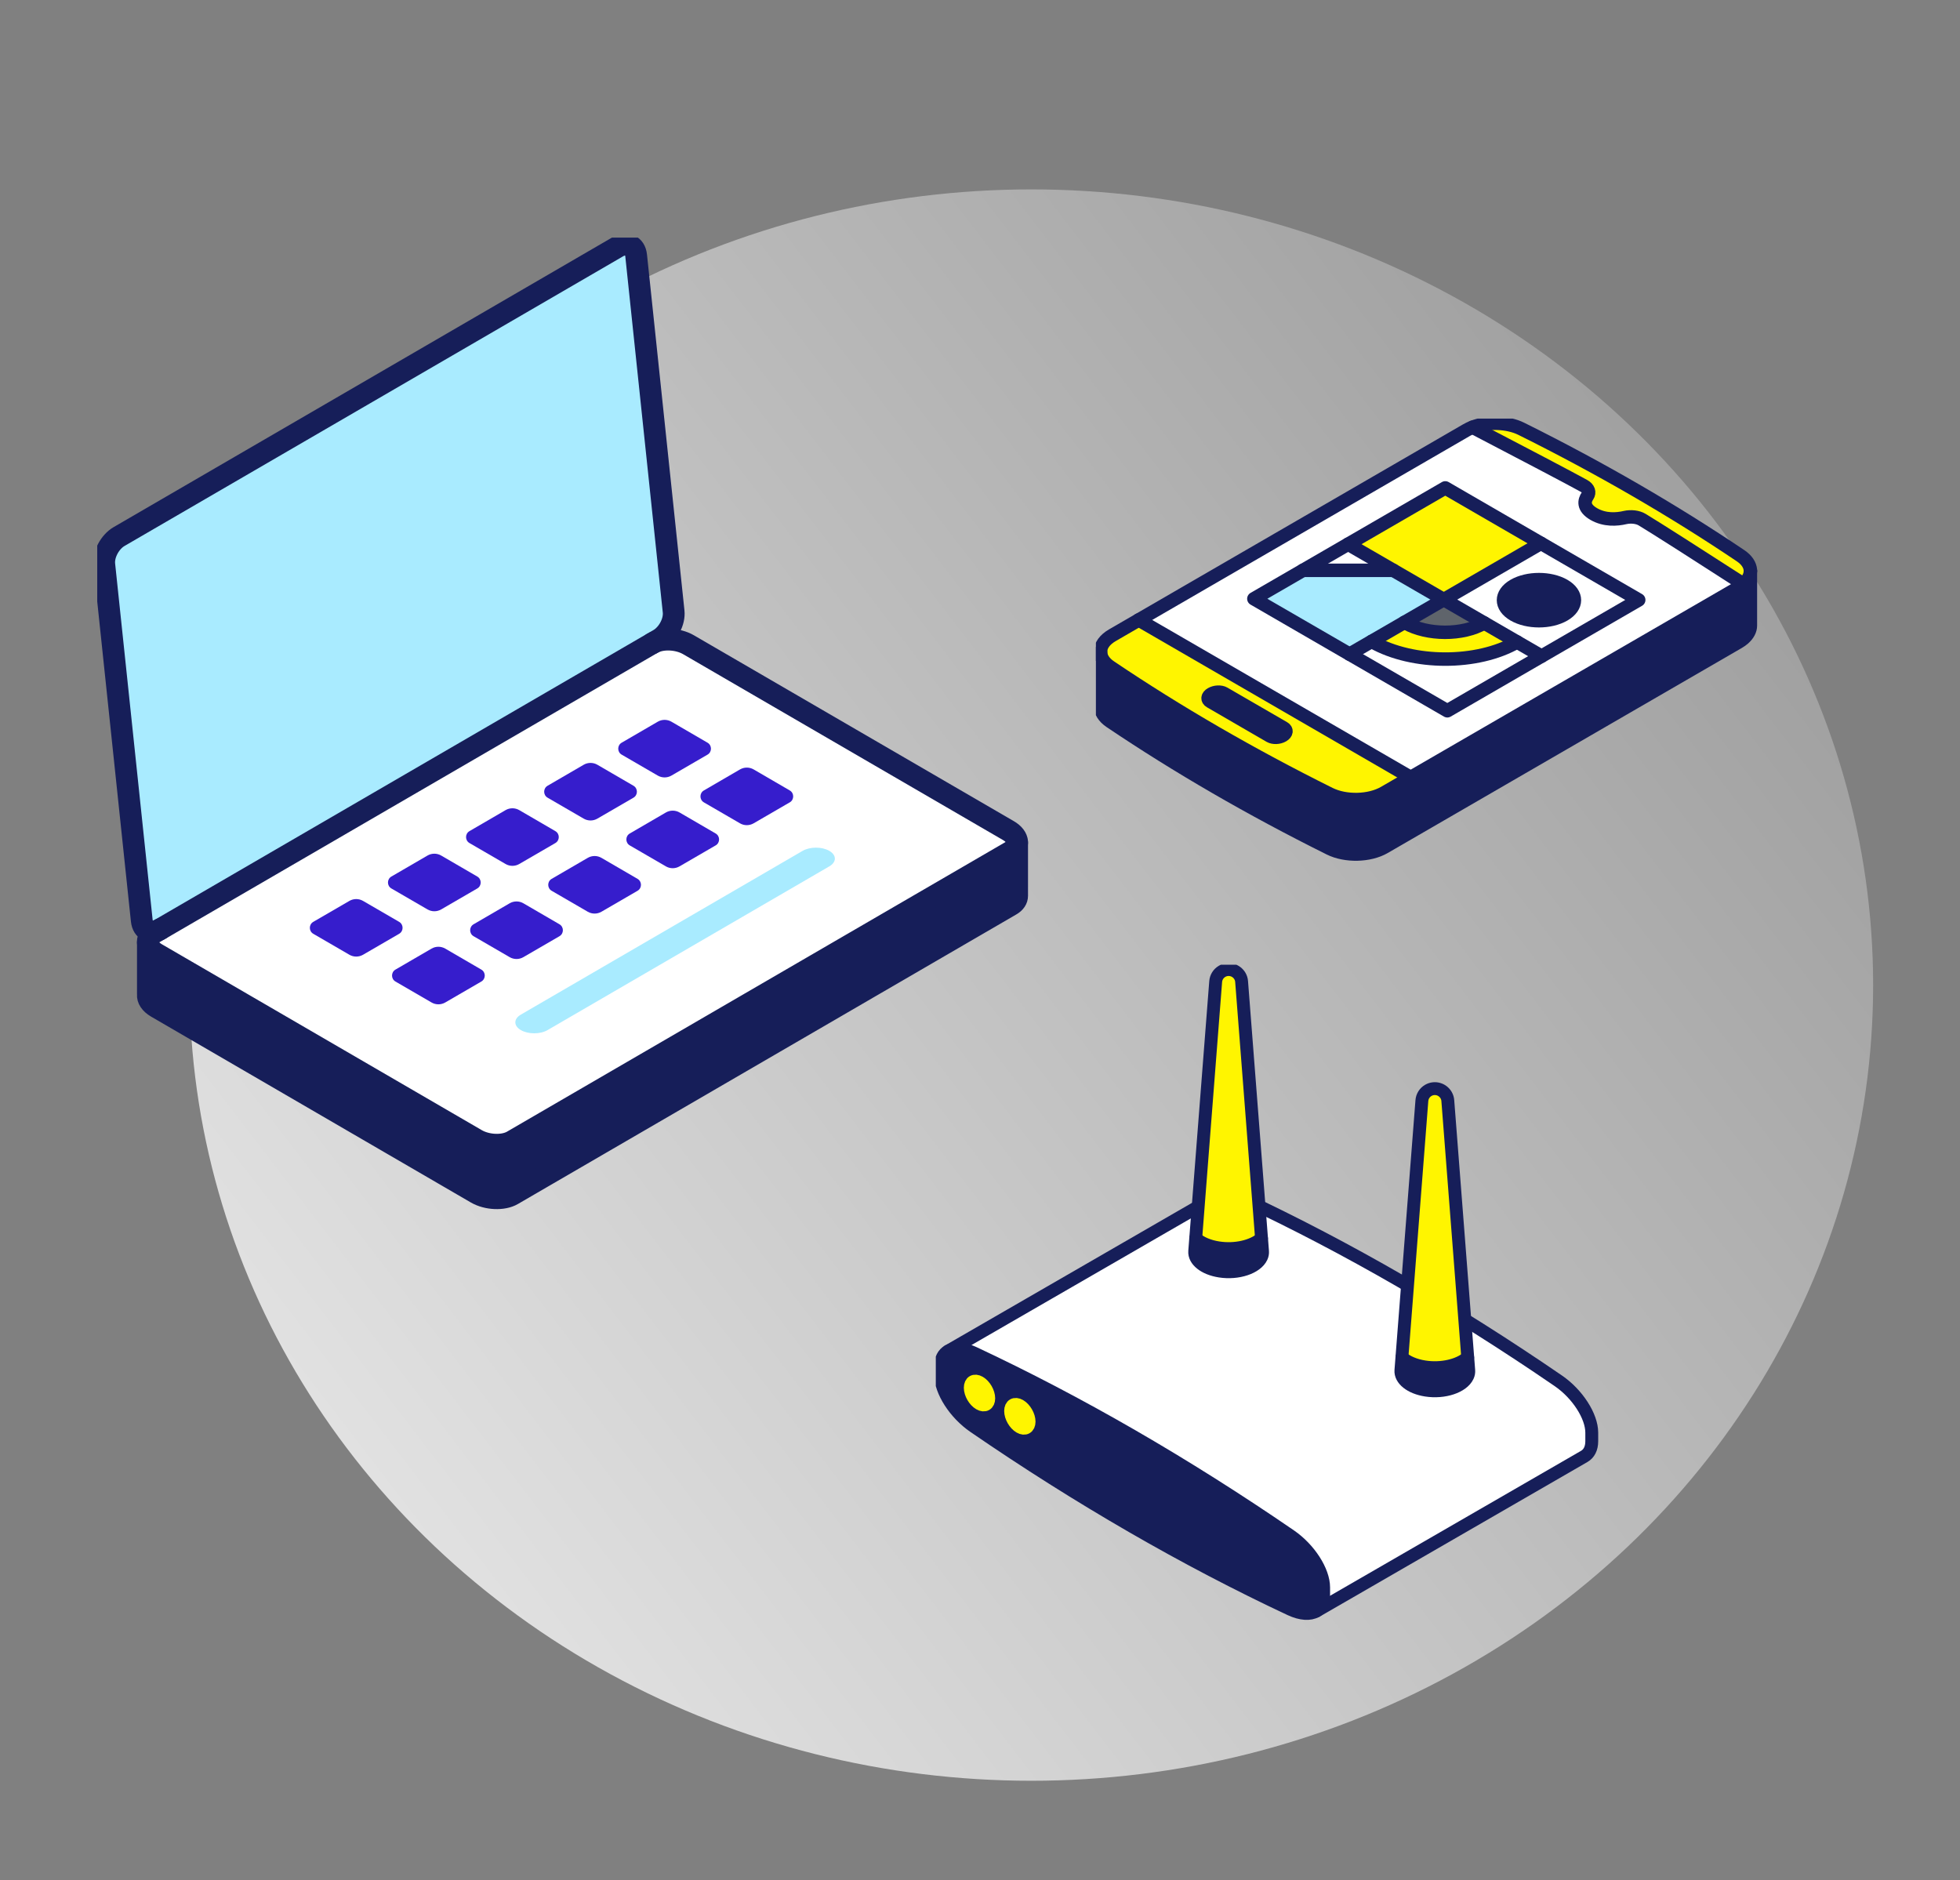 <svg width="270" height="259" viewBox="0 0 270 259" fill="none" xmlns="http://www.w3.org/2000/svg">
<rect x="0" y="0" width="270" height="259" fill="#808080" stroke="none"/>
<ellipse cx="142.074" cy="135.702" rx="115.96" ry="109.611" fill="url(#paint0_linear_1311_3620)"/>
<g clip-path="url(#clip0_1311_3620)">
<path d="M241.118 78.512C241.118 78.538 241.123 78.559 241.123 78.581C241.123 78.607 241.123 78.632 241.123 78.654V78.667C241.123 79.293 240.793 79.912 240.172 80.457C240.172 80.457 227.966 72.622 226.224 71.575C225.612 71.206 224.679 71.103 223.861 71.283C222.749 71.545 221.079 71.682 219.543 70.793C218.011 69.9 218.255 68.935 218.695 68.295C219.012 67.818 218.837 67.282 218.203 66.921C216.384 65.921 209.729 62.418 202.864 58.842C204.901 58.065 207.653 58.112 209.575 59.065C220.399 64.444 230.504 70.3 239.8 76.563C240.626 77.126 241.067 77.812 241.127 78.499L241.118 78.512Z" fill="#FFF500"/>
<path d="M240.173 80.465C240.797 79.92 241.123 79.302 241.123 78.675V86.094C241.123 86.115 241.123 86.141 241.123 86.166C241.127 86.793 240.802 87.42 240.173 87.969C239.98 88.137 239.753 88.296 239.501 88.446L190.7 116.707C188.655 117.891 185.363 117.973 183.168 116.878C172.348 111.499 162.243 105.648 152.943 99.38C152.052 98.775 151.611 98.028 151.611 97.29V89.785C151.611 90.528 152.052 91.275 152.943 91.872C162.243 98.144 172.348 103.995 183.168 109.374C185.363 110.469 188.655 110.383 190.7 109.202L239.501 80.942C239.757 80.792 239.984 80.633 240.177 80.465H240.173Z" fill="#161E59"/>
<path d="M240.172 80.465C239.98 80.633 239.753 80.792 239.496 80.942L194.325 107.095L156.867 85.402L202.034 59.245C202.295 59.099 202.564 58.966 202.86 58.85C209.725 62.426 216.384 65.925 218.199 66.93C218.833 67.286 219.008 67.827 218.691 68.303C218.25 68.943 218.011 69.909 219.539 70.802C221.075 71.691 222.744 71.553 223.857 71.291C224.675 71.111 225.608 71.21 226.22 71.583C227.962 72.631 233.996 76.482 240.168 80.465H240.172ZM212.357 90.391L225.74 82.642L199.093 67.209L172.729 82.479L199.376 97.912L212.357 90.391Z" fill="white"/>
<path d="M225.74 82.646L212.357 90.395L198.892 82.599L212.276 74.846L225.74 82.646ZM215.456 84.677C217.36 83.573 217.36 81.779 215.456 80.676C213.547 79.573 210.452 79.573 208.544 80.676C206.639 81.779 206.639 83.573 208.544 84.677C210.452 85.784 213.547 85.784 215.456 84.677Z" fill="white"/>
<path d="M215.456 80.676C217.36 81.779 217.36 83.573 215.456 84.677C213.547 85.784 210.452 85.784 208.543 84.677C206.639 83.573 206.639 81.779 208.543 80.676C210.452 79.573 213.547 79.573 215.456 80.676Z" fill="#161E59"/>
<path d="M212.357 90.391L199.376 97.912L185.911 90.112L188.958 88.352C189.001 88.377 189.053 88.407 189.1 88.437C194.629 91.55 203.489 91.614 208.984 88.437L212.365 90.395L212.357 90.391Z" fill="white"/>
<path d="M212.271 74.846L198.888 82.595L185.71 74.966L199.093 67.213L212.271 74.846Z" fill="#FFF500"/>
<path d="M204.456 85.819L208.976 88.437C203.485 91.614 194.621 91.55 189.091 88.437C189.044 88.412 188.993 88.382 188.95 88.352L193.465 85.733C193.512 85.763 193.564 85.789 193.611 85.819C196.624 87.514 201.46 87.553 204.456 85.819Z" fill="#FFF500"/>
<path d="M198.888 82.595L204.456 85.819C201.464 87.553 196.628 87.514 193.611 85.819C193.564 85.793 193.512 85.767 193.465 85.733L198.888 82.595Z" fill="#5F646B"/>
<path d="M191.929 78.568L198.888 82.595L185.907 90.116L172.729 82.483L179.491 78.568H191.929Z" fill="#A9EBFF"/>
<path d="M194.325 107.095L190.696 109.198C188.65 110.383 185.359 110.465 183.163 109.37C172.343 103.991 162.238 98.139 152.938 91.868C152.048 91.266 151.607 90.519 151.607 89.781C151.607 89.76 151.607 89.738 151.607 89.717C151.624 88.914 152.185 88.115 153.233 87.506L156.863 85.407L194.321 107.099L194.325 107.095ZM176.713 101.316C177.24 101.007 177.3 100.552 176.842 100.29L168.62 95.529C168.393 95.396 168.085 95.341 167.764 95.353C167.443 95.366 167.118 95.452 166.852 95.607C166.326 95.907 166.27 96.367 166.728 96.628L174.95 101.394C175.177 101.522 175.485 101.582 175.802 101.57C176.123 101.557 176.452 101.471 176.713 101.316Z" fill="#FFF500"/>
<path d="M185.71 74.966L191.929 78.568H179.491L185.71 74.966Z" fill="white"/>
<path d="M176.842 100.295C177.3 100.556 177.24 101.011 176.713 101.321C176.452 101.475 176.123 101.561 175.802 101.574C175.485 101.587 175.177 101.527 174.95 101.398L166.728 96.633C166.27 96.371 166.326 95.916 166.852 95.611C167.118 95.461 167.443 95.371 167.764 95.358C168.085 95.345 168.393 95.401 168.62 95.534L176.842 100.295Z" fill="#161E59"/>
<path d="M240.172 80.466C239.98 80.633 239.753 80.792 239.496 80.942L190.696 109.203C188.65 110.387 185.359 110.469 183.163 109.374C172.343 103.995 162.238 98.144 152.938 91.872C152.048 91.271 151.607 90.524 151.607 89.786C151.607 89.764 151.607 89.743 151.607 89.721C151.624 88.918 152.185 88.12 153.233 87.51L202.034 59.246C202.295 59.1 202.564 58.967 202.86 58.851C204.893 58.065 207.649 58.121 209.571 59.074C220.395 64.453 230.5 70.308 239.796 76.572C240.622 77.134 241.063 77.821 241.123 78.508C241.123 78.534 241.127 78.555 241.127 78.577C241.127 78.603 241.127 78.628 241.127 78.65" stroke="#161E59" stroke-width="1.857" stroke-linecap="round" stroke-linejoin="round"/>
<path d="M241.123 78.671C241.123 79.298 240.793 79.916 240.172 80.461" stroke="#161E59" stroke-width="1.857" stroke-linecap="round" stroke-linejoin="round"/>
<path d="M202.86 58.855C209.725 62.431 216.384 65.93 218.199 66.934C218.832 67.29 219.008 67.831 218.691 68.308C218.25 68.948 218.011 69.913 219.539 70.806C221.075 71.695 222.744 71.558 223.857 71.296C224.675 71.115 225.608 71.214 226.22 71.588C227.962 72.635 233.996 76.486 240.168 80.47H240.177" stroke="#161E59" stroke-width="1.857" stroke-linecap="round" stroke-linejoin="round"/>
<path d="M156.867 85.402L194.325 107.095" stroke="#161E59" stroke-width="1.857" stroke-linecap="round" stroke-linejoin="round"/>
<path d="M166.852 95.607C167.118 95.456 167.443 95.366 167.764 95.353C168.085 95.341 168.393 95.396 168.62 95.529L176.842 100.29C177.3 100.552 177.24 101.007 176.713 101.316C176.452 101.471 176.123 101.557 175.802 101.57C175.485 101.582 175.177 101.522 174.95 101.394L166.728 96.628C166.27 96.367 166.326 95.911 166.852 95.607Z" stroke="#161E59" stroke-width="1.857" stroke-linecap="round" stroke-linejoin="round"/>
<path d="M212.357 90.391L199.376 97.912L172.729 82.483L199.093 67.213L225.74 82.646L212.357 90.391Z" stroke="#161E59" stroke-width="1.857" stroke-linecap="round" stroke-linejoin="round"/>
<path d="M185.71 74.966L212.357 90.391" stroke="#161E59" stroke-width="1.857" stroke-linecap="round" stroke-linejoin="round"/>
<path d="M215.456 84.677C217.36 83.573 217.36 81.779 215.456 80.676C213.547 79.573 210.452 79.573 208.543 80.676C206.639 81.779 206.639 83.573 208.543 84.677C210.452 85.784 213.547 85.784 215.456 84.677Z" stroke="#161E59" stroke-width="1.857" stroke-linecap="round" stroke-linejoin="round"/>
<path d="M185.907 90.116L212.271 74.846" stroke="#161E59" stroke-width="1.857" stroke-linecap="round" stroke-linejoin="round"/>
<path d="M193.469 85.733C193.517 85.763 193.568 85.789 193.615 85.819C196.628 87.514 201.464 87.553 204.46 85.819" stroke="#161E59" stroke-width="1.857" stroke-linecap="round" stroke-linejoin="round"/>
<path d="M188.954 88.352C188.997 88.377 189.048 88.407 189.095 88.437C194.625 91.55 203.485 91.614 208.98 88.437" stroke="#161E59" stroke-width="1.857" stroke-linecap="round" stroke-linejoin="round"/>
<path d="M179.491 78.568H191.929" stroke="#161E59" stroke-width="1.857" stroke-linecap="round" stroke-linejoin="round"/>
<path d="M241.123 78.658V86.094C241.123 86.115 241.123 86.141 241.123 86.166C241.127 86.793 240.802 87.42 240.173 87.969C239.98 88.137 239.753 88.296 239.501 88.446L190.7 116.707C188.655 117.891 185.363 117.973 183.168 116.878C172.348 111.499 162.243 105.648 152.943 99.38C152.052 98.775 151.611 98.028 151.611 97.29V89.785" stroke="#161E59" stroke-width="1.857" stroke-linecap="round" stroke-linejoin="round"/>
</g>
<g clip-path="url(#clip1_1311_3620)">
<path d="M138.899 114.416C140.367 115.273 140.526 116.559 139.255 117.301L70.591 157.194C69.32 157.937 67.095 157.841 65.626 156.99L21.569 131.388C20.1 130.531 19.941 129.245 21.213 128.503L89.877 88.609C91.148 87.867 93.373 87.963 94.835 88.814L138.899 114.416Z" fill="white"/>
<path d="M98.579 116.463L93.608 119.348C93.023 119.687 92.305 119.687 91.727 119.348L86.756 116.463C86.126 116.098 86.126 115.183 86.756 114.819L91.727 111.927C92.311 111.588 93.03 111.588 93.614 111.927L98.585 114.819C99.215 115.183 99.215 116.098 98.585 116.463H98.579Z" fill="#361DCC"/>
<path d="M87.264 109.887L82.293 112.772C81.709 113.111 80.99 113.111 80.405 112.772L75.434 109.887C74.805 109.522 74.805 108.607 75.434 108.242L80.405 105.351C80.99 105.012 81.709 105.012 82.293 105.351L87.264 108.242C87.894 108.607 87.894 109.522 87.264 109.887Z" fill="#361DCC"/>
<path d="M108.788 110.533L103.817 113.418C103.232 113.757 102.514 113.757 101.935 113.418L96.964 110.533C96.335 110.168 96.335 109.253 96.964 108.889L101.935 105.997C102.52 105.658 103.238 105.658 103.823 105.997L108.794 108.889C109.423 109.253 109.423 110.168 108.794 110.533H108.788Z" fill="#361DCC"/>
<path d="M97.466 103.956L92.496 106.841C91.911 107.18 91.193 107.18 90.608 106.841L85.637 103.956C85.008 103.592 85.008 102.677 85.637 102.312L90.608 99.421C91.193 99.082 91.911 99.082 92.496 99.421L97.466 102.312C98.096 102.677 98.096 103.592 97.466 103.956Z" fill="#361DCC"/>
<path d="M87.824 122.713L82.853 125.598C82.268 125.937 81.55 125.937 80.965 125.598L75.994 122.713C75.365 122.348 75.365 121.434 75.994 121.069L80.965 118.177C81.55 117.838 82.268 117.838 82.853 118.177L87.824 121.069C88.453 121.434 88.453 122.348 87.824 122.713Z" fill="#361DCC"/>
<path d="M76.502 116.137L71.532 119.022C70.947 119.361 70.228 119.361 69.644 119.022L64.673 116.137C64.043 115.772 64.043 114.857 64.673 114.493L69.644 111.601C70.228 111.262 70.947 111.262 71.532 111.601L76.502 114.493C77.132 114.857 77.132 115.772 76.502 116.137Z" fill="#361DCC"/>
<path d="M77.068 128.97L72.097 131.855C71.513 132.194 70.794 132.194 70.209 131.855L65.239 128.97C64.609 128.605 64.609 127.69 65.239 127.325L70.209 124.434C70.794 124.095 71.513 124.095 72.097 124.434L77.068 127.325C77.698 127.69 77.698 128.605 77.068 128.97Z" fill="#361DCC"/>
<path d="M65.747 122.393L60.776 125.278C60.191 125.617 59.473 125.617 58.888 125.278L53.917 122.393C53.288 122.029 53.288 121.114 53.917 120.749L58.888 117.858C59.473 117.518 60.191 117.518 60.776 117.858L65.747 120.749C66.376 121.114 66.376 122.029 65.747 122.393Z" fill="#361DCC"/>
<path d="M66.306 135.213L61.336 138.099C60.751 138.438 60.032 138.438 59.448 138.099L54.477 135.213C53.848 134.849 53.848 133.934 54.477 133.569L59.448 130.678C60.032 130.339 60.751 130.339 61.336 130.678L66.306 133.569C66.936 133.934 66.936 134.849 66.306 135.213Z" fill="#361DCC"/>
<path d="M54.985 128.637L50.014 131.522C49.43 131.861 48.711 131.861 48.127 131.522L43.156 128.637C42.526 128.272 42.526 127.358 43.156 126.993L48.127 124.108C48.711 123.769 49.43 123.769 50.014 124.108L54.985 126.993C55.615 127.358 55.615 128.272 54.985 128.637Z" fill="#361DCC"/>
<path d="M22.096 127.991C20.825 128.733 19.674 128.202 19.528 126.807L14.367 77.778C14.214 76.384 15.129 74.657 16.401 73.915L85.065 34.021C86.336 33.279 87.487 33.81 87.633 35.205L92.794 84.233C92.947 85.628 92.032 87.355 90.76 88.097L22.096 127.991Z" fill="#A9EBFF" stroke="#161E59" stroke-width="3" stroke-linecap="round" stroke-linejoin="round"/>
<path d="M22.096 127.991L21.213 128.503C20.717 128.791 20.45 129.162 20.374 129.558C20.348 129.693 20.348 129.827 20.374 129.955" stroke="#161E59" stroke-width="3" stroke-linecap="round" stroke-linejoin="round"/>
<path d="M140.113 116.105C140.113 116.06 140.113 116.002 140.113 115.958C140.069 115.42 139.668 114.857 138.905 114.416L94.841 88.814C93.373 87.963 91.154 87.867 89.883 88.609" stroke="#161E59" stroke-width="3" stroke-linecap="round" stroke-linejoin="round"/>
<path d="M71.754 141.905C70.737 141.316 70.737 140.357 71.754 139.768L110.568 117.211C111.585 116.623 113.225 116.623 114.242 117.211C115.259 117.8 115.259 118.76 114.242 119.348L75.428 141.905C74.411 142.493 72.771 142.493 71.754 141.905Z" fill="#A9EBFF"/>
<path d="M140.113 123.353V123.41C140.113 123.884 139.84 124.332 139.255 124.671L70.591 164.564C69.319 165.306 67.095 165.21 65.626 164.359L21.569 138.751C20.717 138.252 20.316 137.612 20.373 137.017V129.968C20.462 130.473 20.863 130.978 21.569 131.388L65.626 156.99C67.095 157.841 69.319 157.937 70.591 157.194L139.255 117.301C139.808 116.981 140.094 116.559 140.113 116.105V123.353Z" fill="#161E59" stroke="#161E59" stroke-width="3" stroke-linecap="round" stroke-linejoin="round"/>
</g>
<g clip-path="url(#clip2_1311_3620)">
<path d="M219.268 197.355V198.538C219.268 199.538 218.889 200.253 218.233 200.632L181.303 221.959C181.959 221.589 182.338 220.87 182.338 219.865V218.682C182.338 216.414 180.379 213.36 177.745 211.552C163.293 201.637 148.621 193.163 134.173 186.391C132.705 185.703 131.442 185.645 130.612 186.123L167.542 164.796C168.372 164.318 169.631 164.376 171.099 165.064C185.552 171.836 200.223 180.31 214.675 190.226C217.304 192.034 219.268 195.087 219.268 197.355Z" fill="white"/>
<path d="M182.338 218.682V219.865C182.338 220.87 181.954 221.584 181.298 221.955C180.468 222.432 179.214 222.374 177.745 221.687C163.293 214.914 148.621 206.441 134.173 196.525C131.544 194.717 129.576 191.663 129.576 189.395V188.212C129.576 187.212 129.955 186.498 130.612 186.123C131.442 185.645 132.7 185.703 134.173 186.391C148.621 193.163 163.293 201.637 177.745 211.552C180.374 213.36 182.338 216.414 182.338 218.682ZM141.761 195.842C141.761 195.029 141.19 194.043 140.489 193.636C139.784 193.235 139.217 193.56 139.217 194.373C139.217 195.186 139.784 196.172 140.489 196.578C141.19 196.98 141.761 196.654 141.761 195.842ZM136.204 192.632C136.204 191.819 135.637 190.837 134.932 190.431C134.231 190.025 133.66 190.355 133.66 191.168C133.66 191.98 134.231 192.967 134.932 193.368C135.637 193.775 136.204 193.449 136.204 192.632Z" fill="#161E59"/>
<path d="M140.489 193.636C141.19 194.043 141.761 195.029 141.761 195.842C141.761 196.654 141.19 196.98 140.489 196.578C139.784 196.172 139.217 195.186 139.217 194.373C139.217 193.56 139.784 193.235 140.489 193.636Z" fill="#FFF500"/>
<path d="M134.932 190.431C135.637 190.837 136.204 191.824 136.204 192.632C136.204 193.44 135.637 193.775 134.932 193.369C134.231 192.967 133.66 191.976 133.66 191.168C133.66 190.359 134.231 190.025 134.932 190.431Z" fill="#FFF500"/>
<path d="M181.298 221.955C180.468 222.428 179.214 222.374 177.745 221.687C163.293 214.914 148.621 206.441 134.173 196.525C131.544 194.717 129.576 191.663 129.576 189.395V188.212C129.576 187.212 129.955 186.498 130.612 186.123C131.442 185.645 132.7 185.703 134.173 186.391C148.621 193.163 163.293 201.637 177.745 211.552C180.374 213.36 182.338 216.414 182.338 218.682V219.865C182.338 220.87 181.95 221.58 181.298 221.955Z" stroke="#161E59" stroke-width="1.773" stroke-linecap="round" stroke-linejoin="round"/>
<path d="M136.204 192.632C136.204 191.819 135.637 190.837 134.932 190.431C134.231 190.025 133.66 190.355 133.66 191.168C133.66 191.98 134.231 192.967 134.932 193.369C135.637 193.775 136.204 193.449 136.204 192.632Z" stroke="#FFF500" stroke-width="1.773" stroke-linecap="round" stroke-linejoin="round"/>
<path d="M141.761 195.842C141.761 195.029 141.19 194.043 140.489 193.636C139.784 193.235 139.217 193.56 139.217 194.373C139.217 195.186 139.784 196.172 140.489 196.578C141.19 196.98 141.761 196.654 141.761 195.842Z" stroke="#FFF500" stroke-width="1.773" stroke-linecap="round" stroke-linejoin="round"/>
<path d="M130.616 186.123L167.546 164.796C168.377 164.318 169.635 164.376 171.104 165.064C185.556 171.836 200.227 180.31 214.68 190.226C217.309 192.034 219.273 195.087 219.273 197.355V198.538C219.273 199.538 218.893 200.253 218.237 200.632L181.307 221.959" stroke="#161E59" stroke-width="1.773" stroke-linecap="round" stroke-linejoin="round"/>
<path d="M202.325 188.775C202.348 189.042 202.298 189.319 202.173 189.596C201.504 191.034 198.942 191.891 196.447 191.507C194.291 191.172 192.89 190.02 192.983 188.779L193.122 187.002C193.827 187.623 194.916 188.1 196.251 188.306C198.563 188.663 200.933 188.096 202.182 187.007L202.321 188.779L202.325 188.775Z" fill="#161E59"/>
<path d="M199.442 151.621L202.187 187.002C200.937 188.096 198.567 188.663 196.255 188.301C194.916 188.092 193.831 187.614 193.126 186.998L195.876 151.626C195.92 151.059 196.233 150.518 196.764 150.21C197.621 149.715 198.714 150.01 199.214 150.867C199.353 151.103 199.428 151.362 199.446 151.621H199.442Z" fill="#FFF500"/>
<path d="M193.122 186.998L192.983 188.775C192.89 190.016 194.287 191.168 196.447 191.502C198.938 191.891 201.5 191.034 202.173 189.592C202.303 189.319 202.348 189.042 202.325 188.77L199.442 151.617C199.424 151.358 199.348 151.099 199.21 150.862C198.71 150.005 197.616 149.71 196.759 150.206C196.228 150.514 195.916 151.05 195.871 151.621L193.122 186.993V186.998Z" stroke="#161E59" stroke-width="1.773" stroke-linecap="round" stroke-linejoin="round"/>
<path d="M193.122 186.998C193.827 187.618 194.916 188.096 196.251 188.301C198.563 188.658 200.933 188.091 202.182 187.002" stroke="#161E59" stroke-width="1.773" stroke-linecap="round" stroke-linejoin="round"/>
<path d="M173.915 172.372C173.938 172.64 173.889 172.917 173.764 173.194C173.094 174.631 170.532 175.488 168.037 175.104C165.881 174.77 164.48 173.618 164.574 172.377L164.712 170.6C165.417 171.22 166.506 171.698 167.841 171.903C170.153 172.26 172.523 171.693 173.773 170.604L173.911 172.377L173.915 172.372Z" fill="#161E59"/>
<path d="M171.032 135.219L173.777 170.6C172.527 171.693 170.157 172.256 167.845 171.899C166.506 171.689 165.422 171.216 164.716 170.595L167.466 135.223C167.511 134.656 167.823 134.116 168.354 133.808C169.211 133.312 170.305 133.607 170.805 134.464C170.943 134.701 171.019 134.96 171.037 135.219H171.032Z" fill="#FFF500"/>
<path d="M164.716 170.595L164.578 172.372C164.484 173.613 165.881 174.765 168.042 175.1C170.532 175.488 173.094 174.631 173.768 173.189C173.898 172.917 173.942 172.64 173.92 172.368L171.037 135.214C171.019 134.955 170.943 134.696 170.805 134.46C170.305 133.602 169.211 133.308 168.354 133.803C167.823 134.111 167.511 134.647 167.466 135.219L164.716 170.591V170.595Z" stroke="#161E59" stroke-width="1.773" stroke-linecap="round" stroke-linejoin="round"/>
<path d="M164.716 170.595C165.422 171.216 166.511 171.693 167.845 171.899C170.157 172.256 172.527 171.689 173.777 170.6" stroke="#161E59" stroke-width="1.773" stroke-linecap="round" stroke-linejoin="round"/>
</g>
<defs>
<linearGradient id="paint0_linear_1311_3620" x1="-62.309" y1="231.204" x2="294.07" y2="-42.387" gradientUnits="userSpaceOnUse">
<stop stop-color="white"/>
<stop offset="1" stop-color="white" stop-opacity="0"/>
</linearGradient>
<clipPath id="clip0_1311_3620">
<rect width="101.268" height="65.334" fill="white" transform="translate(150.965 57.666)"/>
</clipPath>
<clipPath id="clip1_1311_3620">
<rect width="139" height="136" fill="white" transform="translate(13.394 32.729)"/>
</clipPath>
<clipPath id="clip2_1311_3620">
<rect width="114" height="100" fill="white" transform="translate(128.911 132.897)"/>
</clipPath>
</defs>
</svg>
